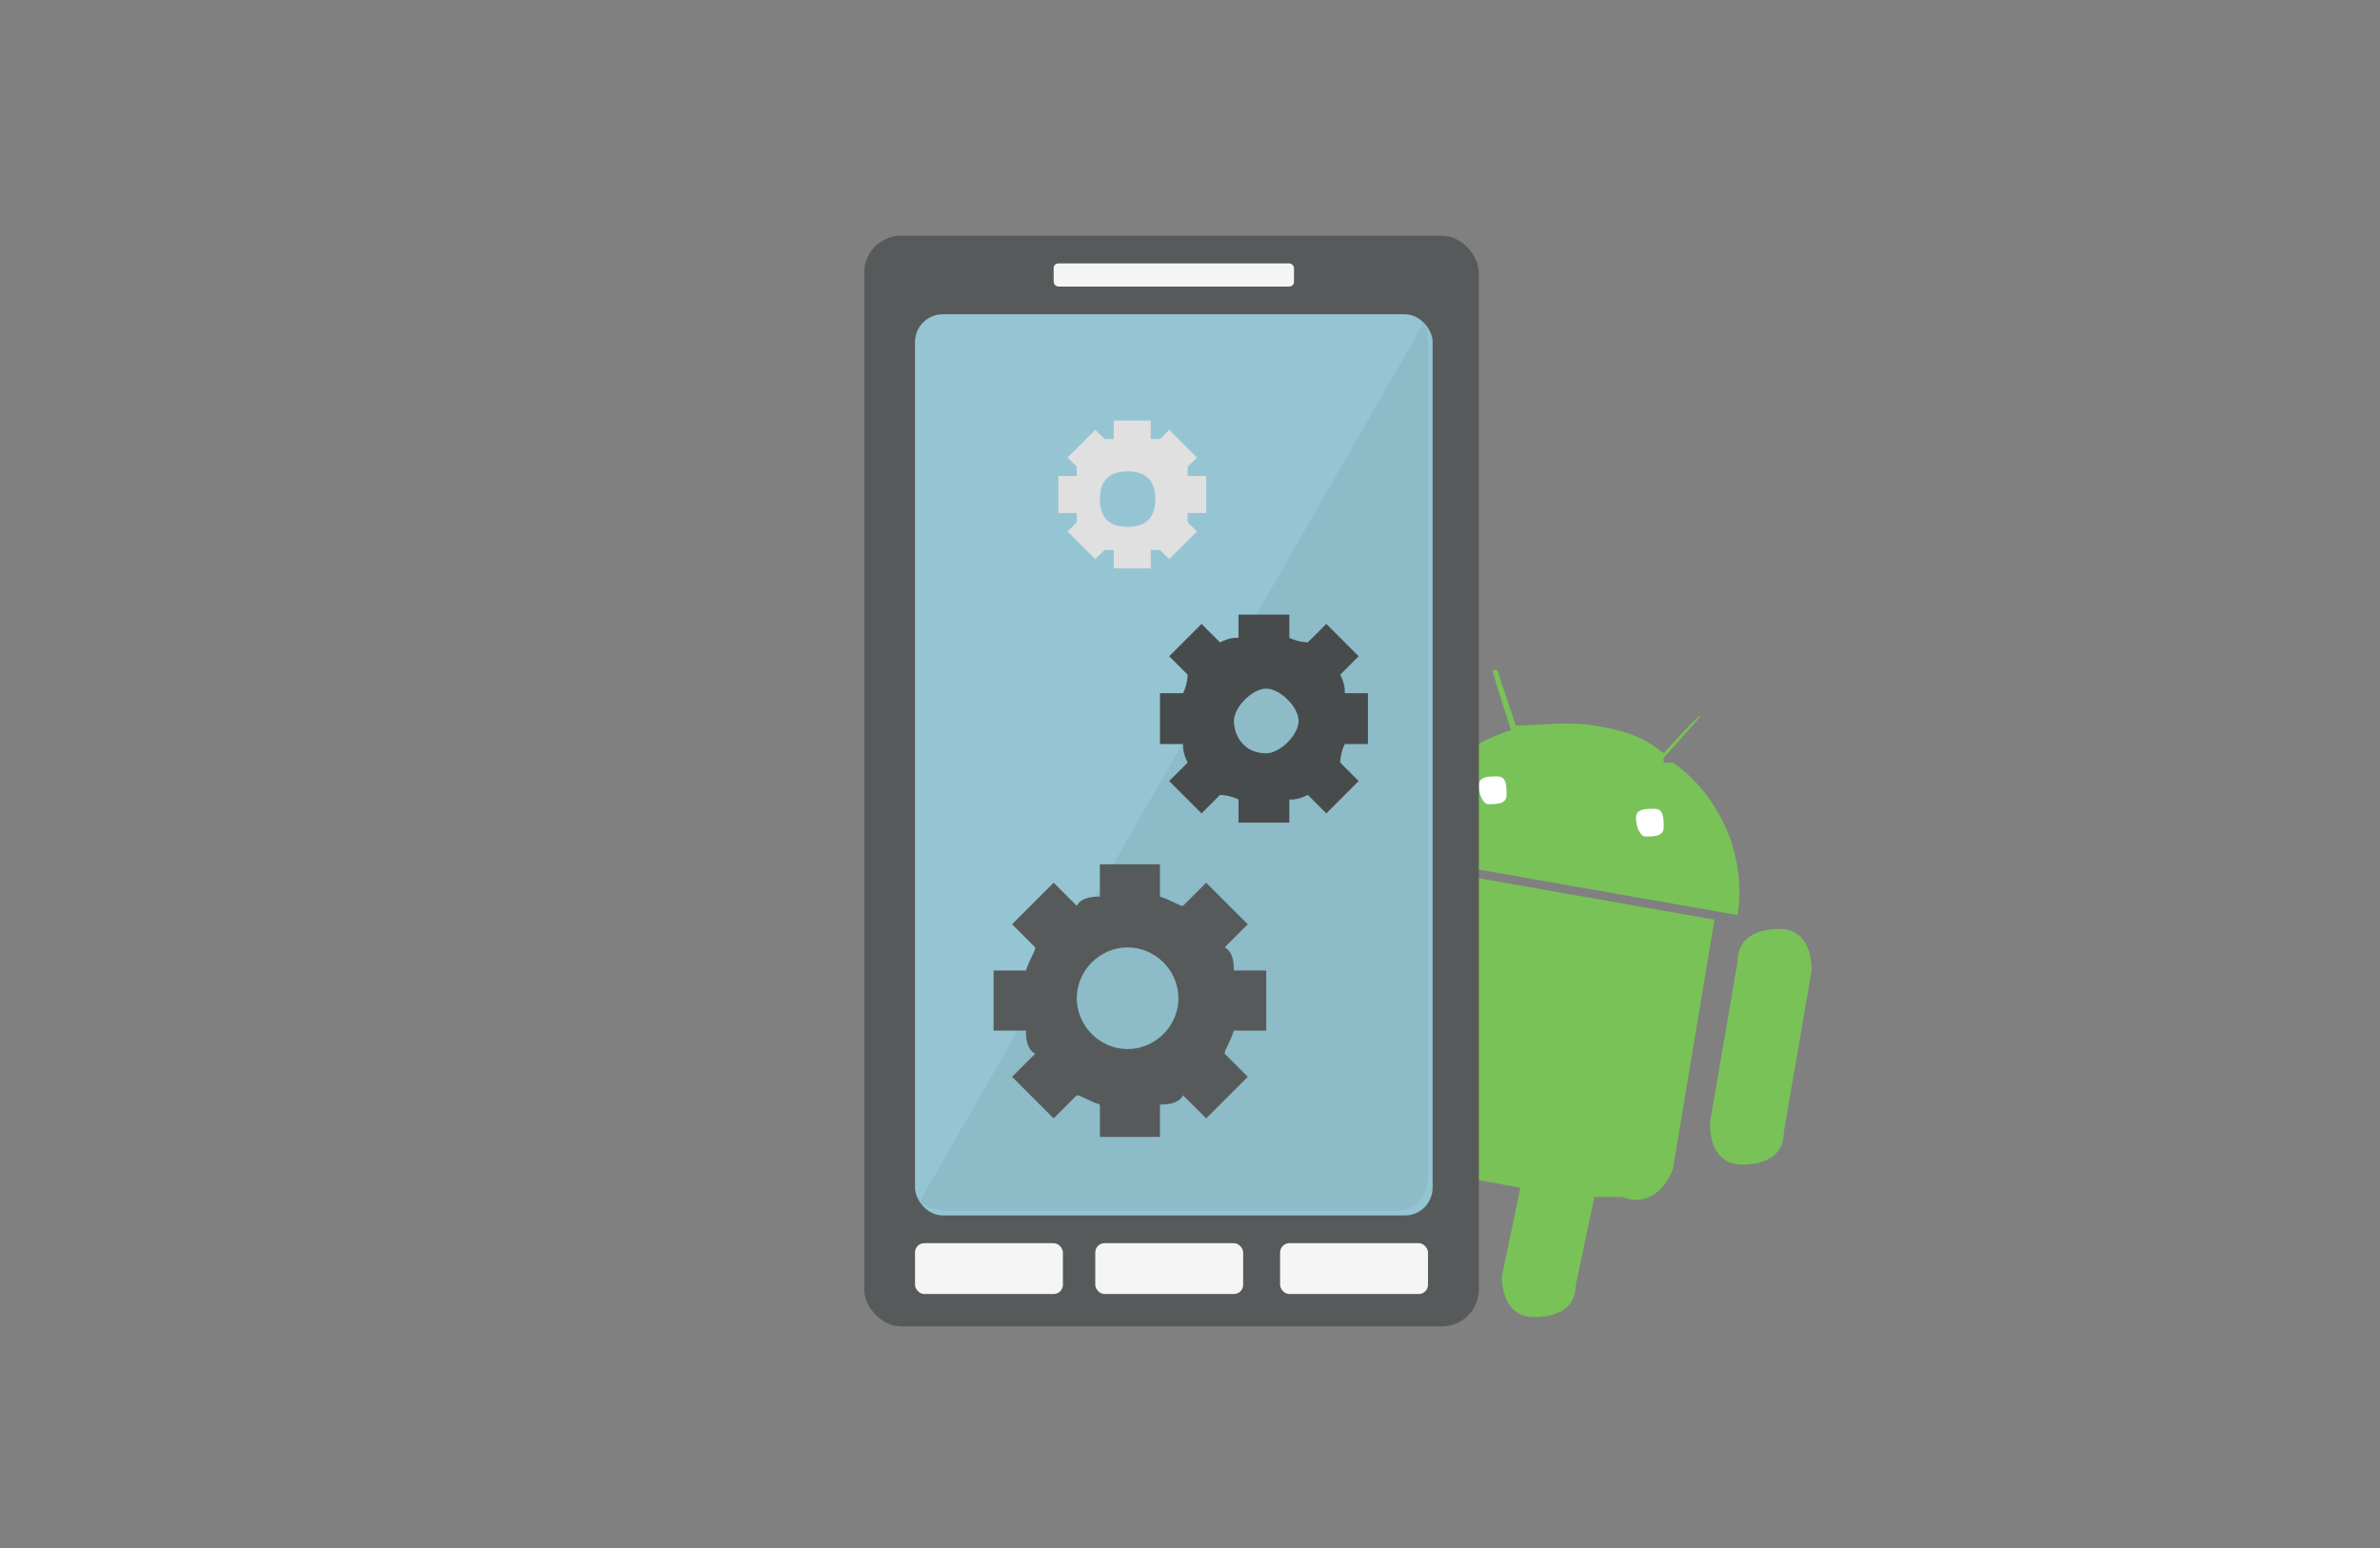 <?xml version="1.0" encoding="UTF-8"?>
<svg xmlns="http://www.w3.org/2000/svg" version="1.1" viewBox="0 0 51.5 33.5">
  <rect x="0" y="0" width="51.5" height="33.5" fill="#808080" stroke="none"/>
  <defs>
    <style>
      .cls-1 {
        fill: #e0e0e0;
      }

      .cls-2 {
        fill: #95c5d3;
      }

      .cls-3 {
        fill: #484b4b;
      }

      .cls-4 {
        fill: #79c257;
      }

      .cls-5 {
        fill: #575a5b;
      }

      .cls-6 {
        fill: #fff;
      }

      .cls-7 {
        fill: #8dbbc8;
      }

      .cls-8 {
        fill: #f5f5f5;
      }
    </style>
  </defs>
  <!-- Generator: Adobe Illustrator 28.7.2, SVG Export Plug-In . SVG Version: 1.2.0 Build 154)  -->
  <g>
    <g id="_レイヤー_1" data-name="レイヤー_1">
      <g>
        <rect class="cls-6" x="33.2" y="15.2" width="1.4" height="4.7" transform="translate(10.7 47.9) rotate(-80)"/>
        <path class="cls-4" d="M39.2,21c0-.5-.2-.9-.7-.9s-.9.2-.9.7l-.6,3.5c0,.5.2.9.7.9s.9-.2.9-.7l.6-3.5Z"/>
        <path class="cls-4" d="M29.4,19.4c0-.5-.2-.9-.7-.9s-.9.2-.9.7l-.6,3.5c0,.5.2.9.7.9s.9-.2.9-.7l.6-3.5Z"/>
        <path class="cls-4" d="M36,16.4l.8-.9h0c0-.1-.8.8-.8.8-.5-.4-.9-.5-1.5-.6s-1.2,0-1.7,0l-.4-1.2h-.1c0,.1.4,1.3.4,1.3-1.3.4-2.2,1.4-2.5,2.7l7.4,1.3c.2-1.3-.4-2.6-1.4-3.3h-.2ZM32.2,17.4c-.1,0-.2-.2-.2-.4s.2-.2.4-.2.2.2.2.4-.2.2-.4.2ZM35.6,18.1c-.1,0-.2-.2-.2-.4s.2-.2.4-.2.2.2.2.4-.2.2-.4.2Z"/>
        <path class="cls-4" d="M29.8,18.7l-.9,5.4c0,.5.2.9.7,1.1h.6l-.4,2c0,.5.2.9.7.9s.9-.2.9-.7l.4-1.9,1.1.2-.4,1.9c0,.5.2.9.7.9s.9-.2.9-.7l.4-1.9h.6c.5.2.9-.1,1.1-.6l.9-5.4-7.4-1.3h.1Z"/>
        <rect class="cls-5" x="18.7" y="5.1" width="13.3" height="23.6" rx=".8" ry=".8"/>
        <rect class="cls-2" x="19.8" y="6.8" width="11.2" height="19.5" rx=".6" ry=".6"/>
        <rect class="cls-8" x="22.8" y="5.7" width="5.2" height=".5" rx=".1" ry=".1"/>
        <rect class="cls-8" x="23.7" y="26.9" width="3.2" height="1.1" rx=".2" ry=".2"/>
        <rect class="cls-8" x="19.8" y="26.9" width="3.2" height="1.1" rx=".2" ry=".2"/>
        <rect class="cls-8" x="27.7" y="26.9" width="3.2" height="1.1" rx=".2" ry=".2"/>
        <path class="cls-7" d="M19.9,26c.1.1.4.2.6.2h9.7c.5,0,.7-.4.7-.7V7.5c0-.2,0-.4-.1-.5l-10.9,19h0Z"/>
        <path class="cls-5" d="M27.4,22.3v-1.3h-.7c0-.1,0-.4-.2-.5l.5-.5-.9-.9-.5.5c-.1,0-.2-.1-.5-.2v-.7h-1.3v.7c-.1,0-.4,0-.5.2l-.5-.5-.9.9.5.5c0,.1-.1.2-.2.5h-.7v1.3h.7c0,.1,0,.4.2.5l-.5.5.9.9.5-.5c.1,0,.2.1.5.2v.7h1.3v-.7c.1,0,.4,0,.5-.2l.5.5.9-.9-.5-.5c0-.1.1-.2.2-.5h.7ZM24.4,22.7c-.6,0-1.1-.5-1.1-1.1s.5-1.1,1.1-1.1,1.1.5,1.1,1.1-.5,1.1-1.1,1.1Z"/>
        <path class="cls-3" d="M29.6,16.1v-1.1h-.5c0-.1,0-.2-.1-.4l.4-.4-.7-.7-.4.4s-.2,0-.4-.1v-.5h-1.1v.5c-.1,0-.2,0-.4.1l-.4-.4-.7.7.4.4s0,.2-.1.4h-.5v1.1h.5c0,.1,0,.2.1.4l-.4.4.7.7.4-.4s.2,0,.4.1v.5h1.1v-.5c.1,0,.2,0,.4-.1l.4.4.7-.7-.4-.4s0-.2.1-.4h.5ZM27.4,16.3c-.5,0-.7-.4-.7-.7s.4-.7.7-.7.7.4.7.7-.4.7-.7.7Z"/>
        <path class="cls-1" d="M26.1,11.1v-.8h-.4v-.2l.2-.2-.6-.6-.2.2h-.2v-.4h-.8v.4h-.2l-.2-.2-.6.6.2.2v.2h-.4v.8h.4v.2l-.2.2.6.6.2-.2h.2v.4h.8v-.4h.2l.2.2.6-.6-.2-.2v-.2h.4ZM24.4,11.4c-.4,0-.6-.2-.6-.6s.2-.6.6-.6.6.2.6.6-.2.6-.6.6Z"/>
      </g>
    </g>
  </g>
</svg>